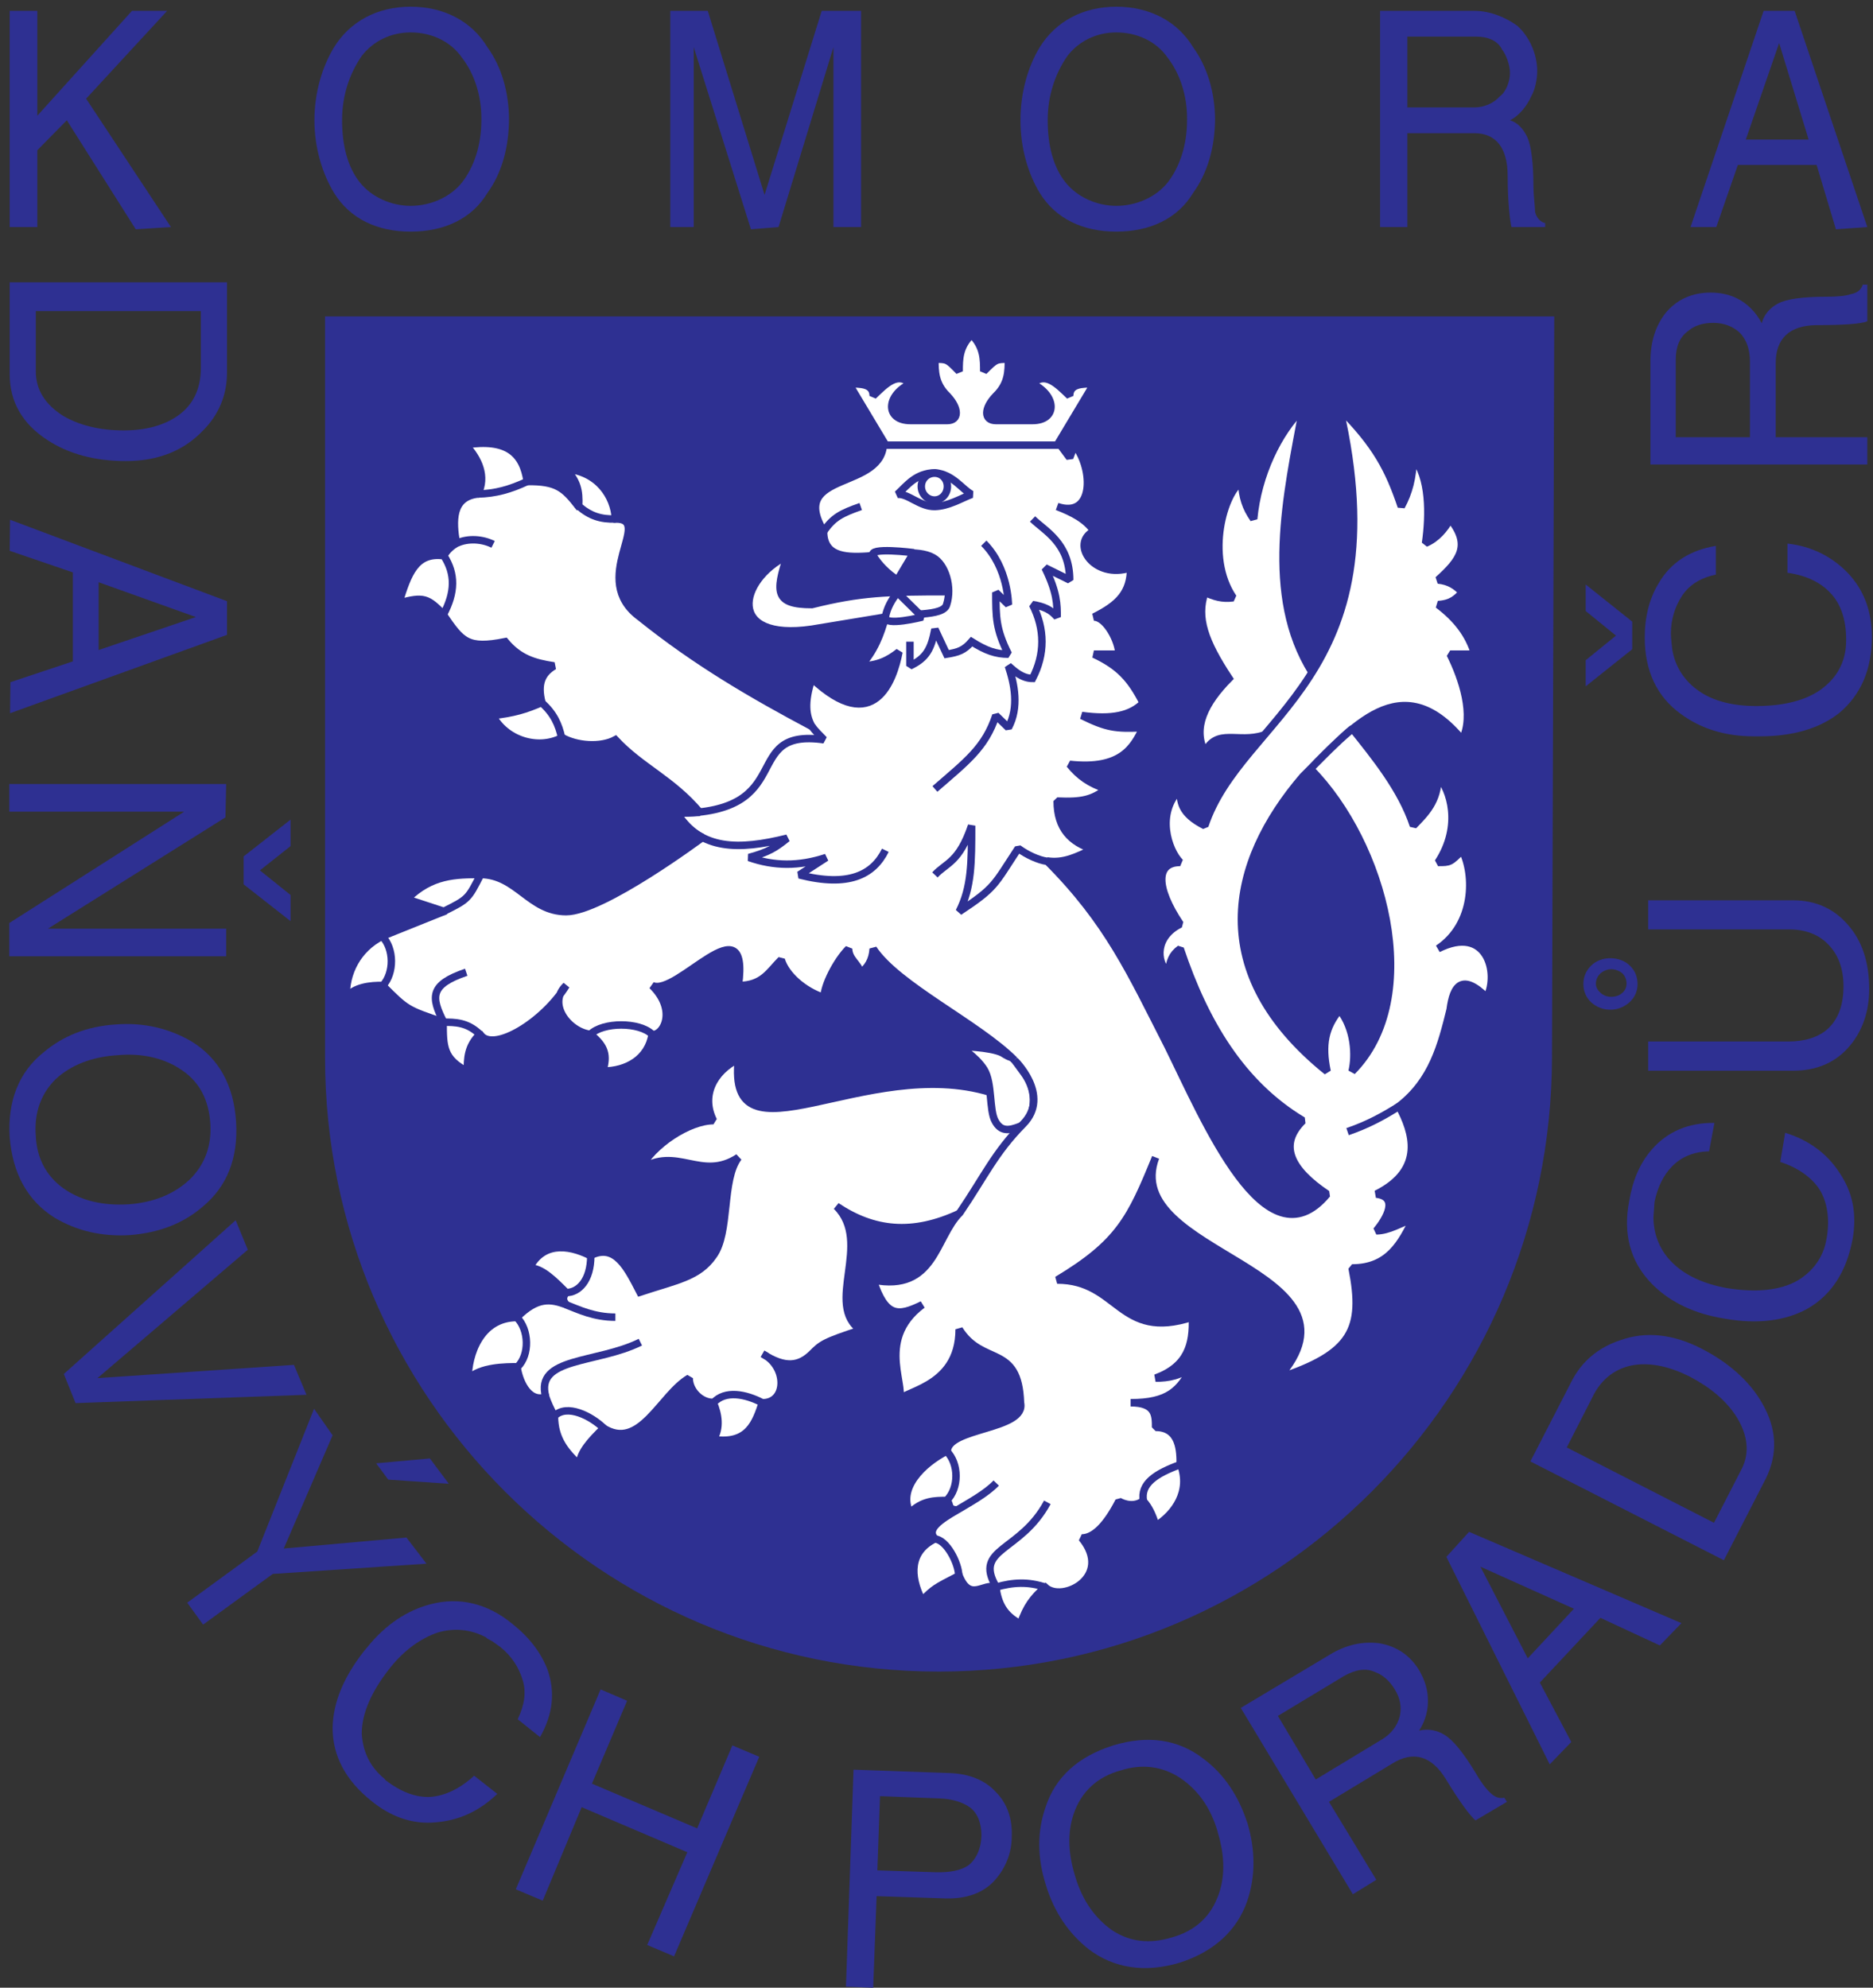 <?xml version="1.0" encoding="UTF-8" standalone="no"?>
<!DOCTYPE svg PUBLIC "-//W3C//DTD SVG 1.1//EN" "http://www.w3.org/Graphics/SVG/1.1/DTD/svg11.dtd">
<svg width="100%" height="100%" viewBox="0 0 475 504" version="1.1" xmlns="http://www.w3.org/2000/svg" xmlns:xlink="http://www.w3.org/1999/xlink" xml:space="preserve" xmlns:serif="http://www.serif.com/" style="fill-rule:evenodd;clip-rule:evenodd;stroke-miterlimit:1.414;">
    <rect x="0" y="0" width="475" height="504" fill="#333333" stroke="none"/>
    <g transform="matrix(0.32,0,0,0.32,0,0)">
        <g transform="matrix(4.167,0,0,4.167,-499.375,1358.71)">
            <path d="M126.94,-297.5L126.94,-282.89L121.68,-282.89L121.68,-324L126.94,-324L126.94,-304.06L144.94,-324L151.63,-324L136.22,-307.3L152.35,-282.89L145.66,-282.46L132.55,-303.19L126.94,-297.5ZM211.39,-303.62C211.39,-308.09 209.95,-312.19 207.72,-315.07C205.49,-318.31 201.74,-319.9 197.93,-319.9C194.26,-319.9 190.87,-318.31 188.64,-315.43C186.41,-312.19 184.9,-308.09 184.9,-303.19C184.9,-298.37 185.98,-294.26 188.28,-291.38C190.51,-288.58 194.26,-286.92 197.93,-286.92C201.74,-286.92 205.49,-288.58 207.72,-291.38C209.95,-294.26 211.39,-298.37 211.39,-303.19L211.39,-303.62ZM216.65,-303.62C216.65,-297.94 215.21,-293.04 212.54,-289.37C209.59,-284.47 204.34,-282.02 197.93,-282.02C191.59,-282.02 186.41,-284.47 183.38,-289.37C181.15,-293.04 179.64,-297.94 179.64,-303.19C179.64,-308.52 181.15,-313.42 183.38,-317.09C186.41,-321.98 191.59,-324.79 197.93,-324.79C204.34,-324.79 209.59,-321.98 212.54,-317.09C215.21,-313.42 216.65,-308.52 216.65,-303.19L216.65,-303.62ZM283.61,-282.89L278.35,-282.89L278.35,-317.09L267.91,-282.89L262.66,-282.46L251.78,-317.09L251.78,-282.89L247.32,-282.89L247.32,-324L254.45,-324L265.25,-289.01L276.12,-324L283.61,-324L283.61,-282.89ZM345.6,-303.62C345.6,-308.09 344.16,-312.19 341.93,-315.07C339.7,-318.31 335.95,-319.9 332.14,-319.9C328.46,-319.9 325.08,-318.31 322.85,-315.43C320.62,-312.19 319.1,-308.09 319.1,-303.19C319.1,-298.37 320.18,-294.26 322.49,-291.38C324.72,-288.58 328.46,-286.92 332.14,-286.92C335.95,-286.92 339.7,-288.58 341.93,-291.38C344.16,-294.26 345.6,-298.37 345.6,-303.19L345.6,-303.62ZM350.93,-303.62C350.93,-297.94 349.42,-293.04 346.75,-289.37C343.8,-284.47 338.54,-282.02 332.14,-282.02C325.8,-282.02 320.62,-284.47 317.59,-289.37C315.36,-293.04 313.92,-297.94 313.92,-303.19C313.92,-308.52 315.36,-313.42 317.59,-317.09C320.62,-321.98 325.8,-324.79 332.14,-324.79C338.54,-324.79 343.8,-321.98 346.75,-317.09C349.42,-313.42 350.93,-308.52 350.93,-303.19L350.93,-303.62ZM382.32,-282.89L382.32,-324L400.25,-324C403.2,-324 406.22,-322.78 408.46,-321.12C410.69,-319.1 412.2,-315.79 412.2,-312.55C412.2,-310.97 411.77,-308.95 411.05,-307.73C410.33,-306.07 408.82,-304.06 407.02,-303.19C408.46,-302.76 409.54,-301.61 410.33,-299.95C411.05,-298.37 411.48,-295.06 411.48,-290.59C411.48,-289.01 411.77,-286.92 411.77,-286.13C411.77,-284.9 412.92,-283.68 413.71,-283.68L413.71,-282.89L407.3,-282.89C407.02,-284.04 406.58,-287.71 406.58,-292.61C406.58,-297.94 404.35,-300.74 400.25,-300.74L387.5,-300.74L387.5,-282.89L382.32,-282.89ZM387.5,-305.64L400.25,-305.64C402.12,-305.64 403.92,-306.43 405.07,-307.73C406.22,-308.52 407.02,-310.54 407.02,-312.19C407.02,-313.78 406.22,-315.79 405.5,-316.66C404.71,-318.31 402.84,-319.1 400.61,-319.1L387.5,-319.1L387.5,-305.64ZM441.36,-282.89L455.26,-324L461.16,-324L474.98,-282.89L469.01,-282.46L465.34,-294.7L450.36,-294.7L446.26,-282.89L441.36,-282.89ZM451.87,-299.52L463.82,-299.52L458.21,-317.88L451.87,-299.52Z" style="fill:rgb(46,48,146);"/>
            <path d="M163.01,-272.38L163.01,-255.17C163.01,-250.92 161.42,-247.1 158.33,-244.08C154.8,-240.41 149.98,-238.39 143.78,-238.39C137.88,-238.39 132.84,-239.76 128.81,-242.42C124.06,-245.52 121.68,-249.7 121.68,-254.95L121.68,-272.38L163.01,-272.38ZM126.65,-266.9L126.65,-255.46C126.65,-251.93 128.45,-249.12 131.9,-246.96C135,-245.16 138.89,-244.22 143.35,-244.22C147.53,-244.22 150.98,-245.16 153.58,-246.96C156.53,-248.98 158.04,-252.07 158.04,-256.1L158.04,-266.9L126.65,-266.9ZM121.75,-227.23L163.01,-211.75L163.01,-205.34L121.75,-190.44L121.82,-196.34L133.7,-200.3L133.7,-217.22L121.68,-221.33L121.75,-227.23ZM138.6,-215.35L138.6,-202.46L157.1,-208.73L138.6,-215.35ZM128.95,-149.47L162.86,-149.47L162.86,-144.219L121.61,-144.219L121.61,-150.55L154.87,-171.72L121.61,-171.72L121.61,-176.98L162.86,-176.98L162.72,-170.64L128.95,-149.47ZM175.1,-155.88L175.1,-150.91L166.18,-157.9L166.18,-163.22L175.1,-170.21L175.1,-165.17L169.27,-160.56L175.1,-155.88ZM144.29,-97.06C149.11,-97.42 152.93,-99 155.88,-101.74C158.76,-104.54 160.13,-108.14 159.84,-112.46C159.55,-116.86 157.82,-120.24 154.58,-122.47C151.34,-124.78 147.02,-125.86 142.27,-125.42C137.38,-125.14 133.34,-123.55 130.46,-120.89C127.66,-118.15 126.29,-114.48 126.65,-110.02C126.86,-105.77 128.66,-102.46 131.83,-100.15C135.14,-97.78 139.32,-96.77 144.22,-97.06L144.29,-97.06ZM144.72,-91.22C139.18,-90.86 134.42,-92.02 130.179,-94.54C125.06,-97.78 122.26,-102.89 121.68,-109.8C121.25,-116.64 123.41,-122.18 128.09,-125.93C131.83,-129.1 136.37,-130.9 141.84,-131.26C147.24,-131.69 152.06,-130.46 156.17,-128.09C161.42,-124.92 164.3,-119.74 164.74,-112.75C165.17,-105.84 163.01,-100.44 158.4,-96.62C154.66,-93.38 150.05,-91.66 144.65,-91.22L144.72,-91.22ZM138.38,-64.01L175.75,-66.53L178.13,-60.84L134.21,-59.26L131.98,-64.8L164.66,-94.03L166.97,-88.42L138.38,-64.01ZM155.45,-21.31L168.77,-31.03L179.57,-58.18L183.1,-53.14L173.81,-31.61L197.14,-33.7L200.95,-28.73L171.72,-26.78L158.47,-17.14L155.45,-21.31ZM205.2,-43.92L193.68,-44.71L191.38,-47.81L201.6,-48.74L205.2,-43.92ZM189.07,-12.1L189.79,-12.96C193.18,-17.14 197.28,-19.87 201.74,-21.02C207.22,-22.46 212.62,-21.17 217.37,-17.21C220.54,-14.69 222.7,-11.81 223.92,-8.71C225.5,-4.39 225,-0.07 222.55,4.25L218.3,0.86C219.6,-1.87 219.96,-4.32 219.24,-6.62C218.52,-9 217.15,-11.16 214.99,-12.89C214.56,-13.18 214.06,-13.54 213.48,-13.97C212.83,-14.33 212.33,-14.54 212.33,-14.69C209.38,-16.27 206.21,-16.56 203.04,-15.62C199.94,-14.54 196.78,-12.38 194.04,-8.93C190.44,-4.39 188.64,-0.22 188.64,3.6C188.86,7.06 190.22,9.94 192.96,12.17L193.18,12.46C196.13,14.69 198.94,15.77 201.74,15.62C204.48,15.41 207.36,14.04 210.02,11.59L214.42,15.05C210.96,18.36 207.14,20.09 202.75,20.45C198.43,20.88 194.33,19.51 190.51,16.42C185.62,12.53 183.1,7.85 183.1,2.52C183.17,-2.3 185.18,-7.13 189.07,-12.1ZM252.43,21.6L259.13,5.83L264.24,7.99L248.04,45.94L242.93,43.78L250.56,26.14L230.47,17.57L223.06,35.35L217.94,33.19L234.07,-4.82L239.11,-2.66L232.42,13.1L252.43,21.6ZM287.21,15.48L286.7,29.59L297.79,29.95C300.53,30.02 302.62,29.59 303.98,28.66C305.5,27.5 306.43,25.49 306.5,22.97C306.5,20.66 305.78,18.72 304.34,17.64C302.98,16.63 300.89,15.98 298.51,15.91L287.21,15.48ZM286.56,34.49L285.91,51.91L280.73,51.7L282.17,10.44L300.53,11.09C304.2,11.23 307.22,12.46 309.24,14.69C311.4,16.85 312.41,19.8 312.26,23.18C312.26,26.35 311.04,29.16 309.17,31.32C306.94,33.91 303.62,35.06 299.52,34.92L286.56,34.49ZM351.43,22.25C350.06,17.57 347.62,14.26 344.3,12.02C340.92,9.79 337.03,9.29 333,10.58C328.75,11.74 325.87,14.33 324.36,18C322.85,21.67 322.85,25.92 324.29,30.6C325.66,35.35 328.18,38.74 331.34,40.97C334.73,43.2 338.47,43.63 342.72,42.34C346.9,41.18 349.78,38.66 351.29,34.99C352.87,31.32 352.87,27 351.43,22.32L351.43,22.25ZM357.05,20.45C358.63,25.78 358.63,30.74 357.05,35.42C355.1,41.04 350.71,45.07 344.16,47.16C337.61,49.1 331.7,48.24 326.88,44.57C323.14,41.62 320.33,37.58 318.74,32.33C317.09,27.14 317.09,22.18 318.67,17.64C320.54,11.81 324.94,7.92 331.56,5.83C338.18,3.82 343.94,4.68 348.7,8.35C352.66,11.3 355.39,15.41 357.05,20.52L357.05,20.45ZM377.14,34.13L355.82,-1.3L372.67,-11.38C375.84,-13.32 378.94,-13.97 382.03,-13.61C385.34,-13.1 388.01,-11.38 389.81,-8.35C390.82,-6.55 391.32,-4.9 391.39,-3.31C391.54,-1.15 391.03,1.01 389.74,3.02C391.39,2.59 393.19,2.95 394.56,3.82C396.14,4.75 398.16,7.2 400.46,11.02C401.4,12.67 402.41,14.04 403.27,14.83C404.14,15.7 405.07,15.98 405.94,15.77L406.44,16.56L400.46,20.09C399.38,19.15 397.44,16.56 394.78,12.17C392.11,7.85 388.66,6.77 384.62,9.29L372.6,16.56L381.6,31.39L377.14,34.13ZM370.08,12.31L382.32,4.9C384.41,3.74 385.56,2.16 386.06,0.29C386.42,-1.37 386.21,-3.1 385.06,-4.9C384.05,-6.55 382.75,-7.63 381.31,-8.14C379.58,-8.93 377.57,-8.57 375.41,-7.34L362.88,0.22L370.08,12.31ZM414.58,9.43L394.92,-30.02L399.24,-34.78L439.63,-17.42L435.53,-13.18L424.22,-18.43L412.7,-6.12L418.68,5.18L414.58,9.43ZM410.4,-10.73L419.18,-20.16L401.4,-28.15L410.4,-10.73ZM410.9,-48.17L418.75,-63.43C420.7,-67.25 423.86,-69.84 427.97,-71.21C432.79,-72.94 437.98,-72.43 443.45,-69.62C448.63,-66.96 452.59,-63.43 454.97,-59.26C457.78,-54.43 457.99,-49.61 455.69,-44.93L447.7,-29.38L410.9,-48.17ZM445.82,-36.5L451.08,-46.73C452.66,-49.82 452.23,-53.21 450.14,-56.59C448.2,-59.69 445.18,-62.21 441.22,-64.3C437.47,-66.17 434.02,-66.96 430.78,-66.53C427.32,-66.02 424.44,-64.01 422.71,-60.41L417.82,-50.83L445.82,-36.5ZM447.91,-75.31L446.69,-75.53C441.43,-76.54 437.04,-78.77 433.87,-82.08C429.91,-86.18 428.47,-91.51 429.7,-97.7C430.34,-101.59 431.71,-104.83 433.94,-107.42C436.9,-110.88 441,-112.61 445.9,-112.54L444.89,-107.14C442.01,-107.06 439.7,-106.13 437.9,-104.33C436.18,-102.6 435.1,-100.3 434.52,-97.56C434.45,-97.06 434.45,-96.48 434.38,-95.69C434.3,-94.9 434.3,-94.46 434.3,-94.39C434.38,-91.15 435.6,-88.13 438.05,-85.82C440.42,-83.52 443.88,-81.94 448.2,-81.14C453.89,-80.21 458.5,-80.71 461.74,-82.58C464.62,-84.31 466.63,-86.98 467.21,-90.43L467.28,-90.79C467.86,-94.39 467.35,-97.49 465.91,-99.86C464.47,-102.1 461.81,-104.04 458.42,-105.12L459.36,-110.66C463.82,-109.3 467.35,-106.7 469.66,-103.1C472.18,-99.43 473.04,-95.26 472.18,-90.43C471.02,-84.24 468.14,-79.78 463.54,-77.18C459.36,-74.88 454.03,-74.23 447.91,-75.31ZM460.94,-122.47L433.3,-122.47L433.3,-128.02L460.01,-128.02C463.03,-128.02 465.7,-128.81 467.5,-130.46C469.51,-132.34 470.45,-135.07 470.45,-138.53C470.45,-141.77 469.51,-144.43 467.64,-146.38C465.77,-148.39 463.18,-149.33 460.15,-149.33L433.3,-149.33L433.3,-154.87L460.87,-154.87C465.12,-154.87 468.65,-153.29 471.31,-150.19C473.98,-147.17 475.34,-143.06 475.34,-138.02C475.34,-133.85 474.12,-130.18 471.74,-127.3C469.08,-124.06 465.41,-122.47 460.94,-122.47ZM426.1,-134.06C424.73,-134.06 423.5,-134.57 422.5,-135.43C421.49,-136.37 420.98,-137.59 420.98,-138.96C420.98,-140.33 421.49,-141.479 422.42,-142.419C423.36,-143.349 424.66,-143.86 426.1,-143.86C427.54,-143.86 428.9,-143.349 429.77,-142.49C430.78,-141.55 431.28,-140.33 431.28,-138.96C431.28,-137.59 430.78,-136.44 429.77,-135.5C428.83,-134.64 427.54,-134.06 426.1,-134.06ZM426.24,-136.51C427.1,-136.51 427.9,-136.8 428.33,-137.229C428.9,-137.659 429.19,-138.31 429.19,-139.03C429.19,-139.82 428.9,-140.469 428.4,-140.979C427.9,-141.409 427.1,-141.77 426.24,-141.77C425.52,-141.77 424.73,-141.409 424.22,-140.979C423.72,-140.469 423.36,-139.82 423.36,-139.03C423.36,-138.31 423.72,-137.74 424.22,-137.3C424.73,-136.8 425.52,-136.51 426.24,-136.51ZM454.54,-186.05L453.38,-186.05C447.98,-186.05 443.38,-187.49 439.63,-190.22C434.95,-193.54 432.65,-198.5 432.65,-204.84C432.65,-208.73 433.51,-212.18 435.24,-215.06C437.54,-219.1 441.29,-221.47 446.18,-222.26L446.18,-216.79C443.3,-216.22 441.14,-214.85 439.78,-212.83C438.41,-210.74 437.62,-208.3 437.62,-205.56C437.62,-205.06 437.69,-204.48 437.76,-203.69C437.83,-202.97 437.9,-202.54 437.9,-202.46C438.48,-199.15 440.28,-196.49 443.02,-194.62C445.75,-192.74 449.42,-191.81 453.89,-191.81C459.58,-191.81 464.04,-193.1 466.92,-195.55C469.51,-197.71 470.95,-200.66 470.95,-204.19L470.95,-204.55C470.95,-208.22 469.94,-211.18 468.07,-213.19C466.2,-215.28 463.39,-216.65 459.79,-217.15L459.79,-222.7C464.4,-222.19 468.22,-220.25 471.24,-217.15C474.26,-213.98 475.85,-209.95 475.85,-204.98C475.85,-198.79 473.76,-193.9 469.58,-190.44C465.91,-187.56 460.87,-186.05 454.54,-186.05ZM421.42,-209.88L421.42,-214.92L430.27,-207.86L430.27,-202.61L421.42,-195.55L421.42,-200.52L427.18,-205.2L421.42,-209.88ZM474.98,-237.74L433.73,-237.74L433.73,-257.4C433.73,-261.07 434.74,-264.17 436.61,-266.54C438.7,-269.06 441.58,-270.43 445.18,-270.43C447.12,-270.43 448.92,-270 450.29,-269.28C452.16,-268.34 453.82,-266.69 454.9,-264.6C455.33,-266.26 456.48,-267.55 457.99,-268.34C459.58,-269.21 462.74,-269.64 467.21,-269.64C469.15,-269.64 470.88,-269.78 471.89,-270.14C473.11,-270.36 473.83,-271.01 474.12,-271.94L474.98,-271.94L474.98,-264.96C473.69,-264.46 470.38,-264.24 465.26,-264.24C460.15,-264.17 457.56,-261.65 457.56,-257.04L457.56,-242.93L474.98,-242.93L474.98,-237.74ZM452.66,-242.93L452.66,-257.26C452.66,-259.63 452.02,-261.5 450.65,-262.87C449.35,-264.02 447.7,-264.67 445.68,-264.67C443.74,-264.67 442.08,-264.17 440.86,-263.09C439.34,-262.01 438.55,-260.14 438.55,-257.76L438.55,-242.93L452.66,-242.93Z" style="fill:rgb(46,48,146);"/>
            <path d="M415.01,-124.92C414.86,-60.62 362.66,-8.21 298.37,-8.21C234.07,-8.21 181.66,-60.55 181.66,-124.92C181.66,-189.29 181.66,-265.9 181.66,-265.9L415.44,-265.9L415.01,-124.92Z" style="fill:rgb(46,48,146);"/>
            <path d="M290.81,-202.18C291.46,-202.75 292.18,-203.4 292.9,-204.05" style="fill:none;stroke:rgb(237,28,36);stroke-width:1.15px;"/>
            <path d="M264.89,-59.33C269.57,-59.33 269.57,-66.31 264.89,-68.62C269.21,-65.81 271.87,-66.31 274.25,-68.62C276.05,-70.42 276.48,-70.85 283.54,-73.15C276.55,-77.98 285.91,-89.71 278.93,-96.7C285.91,-92.02 293.33,-91.08 302.47,-95.4L322.56,-114.7L308.16,-118.37C284.47,-125.57 257.9,-103.68 260.28,-124.7C255.53,-122.33 253.15,-117.72 255.53,-112.97C250.92,-112.97 243.86,-108.36 241.56,-103.68C248.54,-108.36 253.15,-101.3 260.28,-105.98C257.04,-101.74 258.7,-91.73 255.53,-87.34C252.72,-83.23 248.54,-82.66 241.56,-80.35C239.18,-84.96 236.88,-89.71 232.2,-87.34L226.73,-84.67L227.52,-80.35C227.16,-79.7 226.58,-79.13 227.52,-77.98C224.57,-79.06 222.05,-79.49 218.16,-75.6L215.14,-71.64L218.16,-66.31C218.45,-63.79 220.18,-59.26 223.63,-60.41C223.99,-59.4 224.5,-58.18 225.29,-56.81L229.25,-54L234.5,-54.58C241.56,-49.97 245.45,-60.84 250.92,-64.01C250.92,-61.63 253.15,-59.33 255.53,-59.4L259.989,-56.81L264.89,-59.33Z" style="fill:white;"/>
            <path d="M264.89,-59.33C269.57,-59.33 269.57,-66.31 264.89,-68.62C269.21,-65.81 271.87,-66.31 274.25,-68.62C276.05,-70.42 276.48,-70.85 283.54,-73.15C276.55,-77.98 285.91,-89.71 278.93,-96.7C285.91,-92.02 293.33,-91.08 302.47,-95.4L322.56,-114.7L308.16,-118.37C284.47,-125.57 257.9,-103.68 260.28,-124.7C255.53,-122.33 253.15,-117.72 255.53,-112.97C250.92,-112.97 243.86,-108.36 241.56,-103.68C248.54,-108.36 253.15,-101.3 260.28,-105.98C257.04,-101.74 258.7,-91.73 255.53,-87.34C252.72,-83.23 248.54,-82.66 241.56,-80.35C239.18,-84.96 236.88,-89.71 232.2,-87.34L226.73,-84.67L227.52,-80.35C227.16,-79.7 226.58,-79.13 227.52,-77.98C224.57,-79.06 222.05,-79.49 218.16,-75.6L215.14,-71.64L218.16,-66.31C218.45,-63.79 220.18,-59.26 223.63,-60.41C223.99,-59.4 224.5,-58.18 225.29,-56.81L229.25,-54L234.5,-54.58C241.56,-49.97 245.45,-60.84 250.92,-64.01C250.92,-61.63 253.15,-59.33 255.53,-59.4L259.989,-56.81L264.89,-59.33Z" style="fill:none;stroke:rgb(46,48,146);stroke-width:1.42px;"/>
            <path d="M360.14,-186.26C355.25,-184.68 351.29,-187.7 348.98,-183.02C346.61,-187.7 348.98,-192.38 353.59,-197.06C348.98,-204.05 347.33,-208.58 348.98,-213.41C350.78,-212.62 352.22,-212.11 354.38,-212.4C348.98,-220.39 352.73,-232.63 355.97,-234.43C356.11,-231.55 356.76,-229.54 358.27,-227.38C359.06,-235.8 362.95,-243.79 367.63,-248.4C364.54,-231.91 360.22,-212.9 369.36,-198.22C378.5,-183.53 360.5,-186.41 360.14,-186.26Z" style="fill:white;"/>
            <path d="M360.14,-186.26C355.25,-184.68 351.29,-187.7 348.98,-183.02C346.61,-187.7 348.98,-192.38 353.59,-197.06C348.98,-204.05 347.33,-208.58 348.98,-213.41C350.78,-212.62 352.22,-212.11 354.38,-212.4C348.98,-220.39 352.73,-232.63 355.97,-234.43C356.11,-231.55 356.76,-229.54 358.27,-227.38C359.06,-235.8 362.95,-243.79 367.63,-248.4C364.54,-231.91 360.22,-212.9 369.36,-198.22C378.5,-183.53 360.5,-186.41 360.14,-186.26Z" style="fill:none;stroke:rgb(46,48,146);stroke-width:1.42px;"/>
            <path d="M288.22,-208.73L274.25,-206.42C257.9,-204.05 260.28,-215.78 269.57,-220.39C267.26,-213.41 267.26,-211.1 274.25,-211.1C283.54,-213.41 288.43,-213.55 300.1,-213.55C311.76,-213.55 302.18,-207.29 302.18,-207.29L288.22,-208.73Z" style="fill:white;"/>
            <path d="M288.22,-208.73L274.25,-206.42C257.9,-204.05 260.28,-215.78 269.57,-220.39C267.26,-213.41 267.26,-211.1 274.25,-211.1C283.54,-213.41 288.43,-213.55 300.1,-213.55C311.76,-213.55 302.18,-207.29 302.18,-207.29L288.22,-208.73Z" style="fill:none;stroke:rgb(46,48,146);stroke-width:1.42px;"/>
            <path d="M302.26,-127.08C302.26,-127.08 305.42,-125.21 307.01,-122.69C308.59,-120.1 307.94,-114.98 309.1,-112.9C310.18,-110.88 311.69,-111.02 313.85,-111.89C316.08,-112.68 317.88,-117.5 314.64,-121.97C311.33,-126.5 313.34,-123.98 310.46,-125.86C308.16,-127.01 302.26,-127.08 302.26,-127.08Z" style="fill:white;"/>
            <path d="M302.26,-127.08C302.26,-127.08 305.42,-125.21 307.01,-122.69C308.59,-120.1 307.94,-114.98 309.1,-112.9C310.18,-110.88 311.69,-111.02 313.85,-111.89C316.08,-112.68 317.88,-117.5 314.64,-121.97C311.33,-126.5 313.34,-123.98 310.46,-125.86C308.16,-127.01 302.26,-127.08 302.26,-127.08Z" style="fill:none;stroke:rgb(46,48,146);stroke-width:1.42px;"/>
            <path d="M290.81,-202.1C288.79,-200.52 286.85,-199.51 283.54,-199.44C286.13,-202.25 287.35,-205.49 288.22,-208.73C292.1,-209.52 299.3,-208.73 299.88,-211.1C300.96,-214.42 299.66,-218.74 297.29,-220.03C291.53,-223.27 276.41,-215.86 276.48,-225.07C269.57,-236.74 288.22,-232.63 287.86,-242.21L321.19,-241.85L323.28,-239.04L324.22,-241.49C327.89,-236.74 327.89,-227.38 320.9,-229.75C323.86,-228.6 326.38,-227.3 327.89,-225.07C323.28,-222.77 327.89,-215.78 334.87,-218.09C334.87,-213.41 332.64,-211.1 327.89,-208.73C330.26,-208.73 332.64,-204.05 332.64,-201.67L327.89,-201.67C332.64,-199.44 334.87,-197.06 337.25,-192.38C334.87,-190.01 331.34,-189.22 325.58,-190.01C330.26,-187.7 331.99,-187.42 337.25,-187.7C335.45,-184.03 333.22,-179.64 323.28,-180.72C325.08,-178.49 327.1,-177.05 330.26,-176.04C327.6,-174.02 325.66,-173.52 320.9,-173.74C320.9,-168.48 323.57,-165.89 327.67,-164.59C324.65,-163.15 322.13,-161.86 318.96,-162.36C330.62,-150.7 334.87,-141.05 342,-127.08C348.98,-112.97 360.58,-84.96 372.24,-99C365.26,-103.68 362.95,-108.36 367.63,-112.97C355.97,-119.95 348.98,-131.69 344.3,-145.659C342.72,-144.5 342.36,-143.349 342,-141.05C339.62,-143.349 339.62,-148.03 344.3,-150.34C339.62,-157.32 339.62,-162.07 344.3,-162.07C342,-164.38 339.62,-171.43 344.3,-176.04C344.3,-173.74 344.3,-171.43 348.98,-169.06C355.97,-190.01 386.35,-197.06 374.62,-248.4C381.6,-241.42 383.98,-236.74 386.35,-229.75C387.79,-232.42 388.51,-235.15 388.66,-239.04C391.75,-235.37 391.75,-228.24 390.96,-222.77C393.05,-223.63 394.63,-225.5 395.64,-227.38C399.67,-222.41 397.51,-219.53 393.34,-215.78C395.42,-215.57 396.79,-214.7 397.94,-213.41C396.86,-212.26 395.86,-211.25 393.34,-211.1C396.86,-208.44 399.17,-205.49 400.32,-201.67L395.64,-201.67C397.94,-197.06 400.32,-190.01 397.94,-185.4C386.35,-199.44 376.99,-187.7 367.63,-178.42C353.59,-162.07 348.98,-141.05 372.24,-122.33C371.16,-127.44 371.88,-130.75 374.62,-134.06C377.5,-130.39 377.71,-125.35 376.99,-122.33C390.96,-136.37 383.04,-165.74 369.07,-179.86C372.67,-183.67 376.92,-187.56 377.06,-187.49C381.24,-182.23 386.35,-176.04 388.66,-169.06C390.96,-171.43 393.34,-173.74 393.34,-178.42C395.64,-176.04 397.94,-169.06 393.34,-162.07C395.64,-162.07 395.64,-162.07 397.94,-164.38C400.32,-159.7 400.32,-150.34 393.34,-145.659C402.62,-150.34 405,-141.05 402.62,-136.37C397.94,-141.05 396.22,-138.669 395.64,-134.06C393.98,-127.37 392.26,-120.6 385.92,-115.7C388.51,-110.88 390.96,-103.68 381.6,-99C385.92,-98.5 383.54,-94.32 381.6,-92.02C383.98,-92.02 386.28,-93.53 388.66,-94.32C386.35,-89.71 383.98,-84.96 376.99,-84.96C379.3,-73.3 376.99,-68.62 362.95,-64.01C381.6,-84.96 332.64,-87.34 339.62,-105.98C334.87,-94.32 332.64,-89.71 320.9,-82.66C332.64,-82.66 332.64,-70.99 346.61,-75.6C346.82,-70.34 345.67,-66.24 339.62,-64.01C342,-64.01 344.52,-64.44 346.61,-66.31C344.3,-61.63 342,-59.33 334.87,-59.33C339.62,-59.33 339.62,-56.95 339.62,-54.65C344.3,-54.65 344.3,-49.97 344.3,-47.66C344.3,-45.29 343.22,-41.69 343.22,-41.69L337.18,-40.61C335.02,-39.1 332.64,-40.61 332.64,-40.61C330.26,-36 327.89,-33.62 325.58,-33.62C331.63,-26.21 321.84,-21.17 318.6,-24.26L313.42,-21.6C313.42,-21.6 311.62,-23.4 309.24,-24.26C306.86,-25.13 304.27,-21.24 302.18,-26.64L298.01,-28.44L297.58,-33.55C296.06,-35.28 298.51,-37.01 301.9,-38.95C300.02,-38.95 300.6,-40.18 300.02,-40.61L297.79,-46.08L300.02,-50.04C299.88,-54.65 315.07,-54.14 313.92,-59.33C313.56,-70.63 306.72,-66.17 302.26,-73.3C302.26,-61.63 290.52,-61.63 290.52,-59.33C292.9,-61.63 285.91,-70.99 295.27,-77.98C290.59,-75.67 288.22,-75.6 285.91,-82.66C297.65,-80.35 297.65,-90.79 302.4,-95.47C307.15,-102.46 309.02,-106.85 314.42,-112.32C319.82,-117.79 312.7,-124.56 312.77,-124.49C305.78,-131.47 290.52,-138.669 285.91,-145.659C285.77,-143.419 284.83,-142.06 283.54,-141.05C283.03,-142.919 281.3,-143.57 281.23,-145.659C278.93,-143.349 276.55,-138.669 276.55,-136.37C272.66,-137.659 269.28,-140.69 268.42,-143.57C266.11,-141.26 264.89,-138.669 260.28,-138.669C262.51,-155.02 248.54,-136.37 243.86,-138.669C248.54,-134.06 246.17,-129.24 243.86,-129.31L238.03,-126.79L232.13,-129.38C227.95,-129.89 223.85,-135.219 227.52,-138.669C223.27,-131.76 213.77,-125.93 211.25,-129.24L207.07,-128.09L204.19,-131.69C197.21,-134.06 197.21,-134.06 192.67,-138.599L189.22,-143.349L192.53,-148.03L204.19,-152.71L204.34,-158.26L211.25,-159.77C218.16,-159.7 220.54,-152.71 227.52,-152.71C234.5,-152.71 253.44,-166.82 253.44,-166.82C251.21,-167.83 249.77,-169.78 248.54,-171.43L252.94,-171.58C247.68,-177.84 241.78,-180.14 236.88,-185.4C234.07,-183.89 229.46,-184.25 226.73,-185.83L222.19,-188.64L222.91,-192.46C221.98,-196.06 222.91,-198.07 225.22,-199.44C221.4,-200.02 218.59,-200.88 215.93,-204.05C208.73,-202.61 207.65,-204.05 204.12,-209.23L200.38,-214.92L204.26,-220.39C204.84,-221.47 205.7,-222.19 206.64,-222.77C205.92,-226.94 205.7,-231.55 210.74,-232.13L214.27,-236.16L220.1,-234.5C225.79,-234.58 227.16,-233.21 229.82,-229.82L234.5,-230.76L236.88,-227.38C244.3,-227.45 231.7,-215.93 241.56,-208.73C252.22,-200.16 262.87,-193.97 274.25,-187.92C273.1,-189.94 272.74,-192.46 274.25,-197.06C286.13,-185.9 289.8,-196.78 290.81,-202.1Z" style="fill:white;"/>
            <path d="M290.81,-202.1C288.79,-200.52 286.85,-199.51 283.54,-199.44C286.13,-202.25 287.35,-205.49 288.22,-208.73C292.1,-209.52 299.3,-208.73 299.88,-211.1C300.96,-214.42 299.66,-218.74 297.29,-220.03C291.53,-223.27 276.41,-215.86 276.48,-225.07C269.57,-236.74 288.22,-232.63 287.86,-242.21L321.19,-241.85L323.28,-239.04L324.22,-241.49C327.89,-236.74 327.89,-227.38 320.9,-229.75C323.86,-228.6 326.38,-227.3 327.89,-225.07C323.28,-222.77 327.89,-215.78 334.87,-218.09C334.87,-213.41 332.64,-211.1 327.89,-208.73C330.26,-208.73 332.64,-204.05 332.64,-201.67L327.89,-201.67C332.64,-199.44 334.87,-197.06 337.25,-192.38C334.87,-190.01 331.34,-189.22 325.58,-190.01C330.26,-187.7 331.99,-187.42 337.25,-187.7C335.45,-184.03 333.22,-179.64 323.28,-180.72C325.08,-178.49 327.1,-177.05 330.26,-176.04C327.6,-174.02 325.66,-173.52 320.9,-173.74C320.9,-168.48 323.57,-165.89 327.67,-164.59C324.65,-163.15 322.13,-161.86 318.96,-162.36C330.62,-150.7 334.87,-141.05 342,-127.08C348.98,-112.97 360.58,-84.96 372.24,-99C365.26,-103.68 362.95,-108.36 367.63,-112.97C355.97,-119.95 348.98,-131.69 344.3,-145.659C342.72,-144.5 342.36,-143.349 342,-141.05C339.62,-143.349 339.62,-148.03 344.3,-150.34C339.62,-157.32 339.62,-162.07 344.3,-162.07C342,-164.38 339.62,-171.43 344.3,-176.04C344.3,-173.74 344.3,-171.43 348.98,-169.06C355.97,-190.01 386.35,-197.06 374.62,-248.4C381.6,-241.42 383.98,-236.74 386.35,-229.75C387.79,-232.42 388.51,-235.15 388.66,-239.04C391.75,-235.37 391.75,-228.24 390.96,-222.77C393.05,-223.63 394.63,-225.5 395.64,-227.38C399.67,-222.41 397.51,-219.53 393.34,-215.78C395.42,-215.57 396.79,-214.7 397.94,-213.41C396.86,-212.26 395.86,-211.25 393.34,-211.1C396.86,-208.44 399.17,-205.49 400.32,-201.67L395.64,-201.67C397.94,-197.06 400.32,-190.01 397.94,-185.4C386.35,-199.44 376.99,-187.7 367.63,-178.42C353.59,-162.07 348.98,-141.05 372.24,-122.33C371.16,-127.44 371.88,-130.75 374.62,-134.06C377.5,-130.39 377.71,-125.35 376.99,-122.33C390.96,-136.37 383.04,-165.74 369.07,-179.86C372.67,-183.67 376.92,-187.56 377.06,-187.49C381.24,-182.23 386.35,-176.04 388.66,-169.06C390.96,-171.43 393.34,-173.74 393.34,-178.42C395.64,-176.04 397.94,-169.06 393.34,-162.07C395.64,-162.07 395.64,-162.07 397.94,-164.38C400.32,-159.7 400.32,-150.34 393.34,-145.659C402.62,-150.34 405,-141.05 402.62,-136.37C397.94,-141.05 396.22,-138.669 395.64,-134.06C393.98,-127.37 392.26,-120.6 385.92,-115.7C388.51,-110.88 390.96,-103.68 381.6,-99C385.92,-98.5 383.54,-94.32 381.6,-92.02C383.98,-92.02 386.28,-93.53 388.66,-94.32C386.35,-89.71 383.98,-84.96 376.99,-84.96C379.3,-73.3 376.99,-68.62 362.95,-64.01C381.6,-84.96 332.64,-87.34 339.62,-105.98C334.87,-94.32 332.64,-89.71 320.9,-82.66C332.64,-82.66 332.64,-70.99 346.61,-75.6C346.82,-70.34 345.67,-66.24 339.62,-64.01C342,-64.01 344.52,-64.44 346.61,-66.31C344.3,-61.63 342,-59.33 334.87,-59.33C339.62,-59.33 339.62,-56.95 339.62,-54.65C344.3,-54.65 344.3,-49.97 344.3,-47.66C344.3,-45.29 343.22,-41.69 343.22,-41.69L337.18,-40.61C335.02,-39.1 332.64,-40.61 332.64,-40.61C330.26,-36 327.89,-33.62 325.58,-33.62C331.63,-26.21 321.84,-21.17 318.6,-24.26L313.42,-21.6C313.42,-21.6 311.62,-23.4 309.24,-24.26C306.86,-25.13 304.27,-21.24 302.18,-26.64L298.01,-28.44L297.58,-33.55C296.06,-35.28 298.51,-37.01 301.9,-38.95C300.02,-38.95 300.6,-40.18 300.02,-40.61L297.79,-46.08L300.02,-50.04C299.88,-54.65 315.07,-54.14 313.92,-59.33C313.56,-70.63 306.72,-66.17 302.26,-73.3C302.26,-61.63 290.52,-61.63 290.52,-59.33C292.9,-61.63 285.91,-70.99 295.27,-77.98C290.59,-75.67 288.22,-75.6 285.91,-82.66C297.65,-80.35 297.65,-90.79 302.4,-95.47C307.15,-102.46 309.02,-106.85 314.42,-112.32C319.82,-117.79 312.7,-124.56 312.77,-124.49C305.78,-131.47 290.52,-138.669 285.91,-145.659C285.77,-143.419 284.83,-142.06 283.54,-141.05C283.03,-142.919 281.3,-143.57 281.23,-145.659C278.93,-143.349 276.55,-138.669 276.55,-136.37C272.66,-137.659 269.28,-140.69 268.42,-143.57C266.11,-141.26 264.89,-138.669 260.28,-138.669C262.51,-155.02 248.54,-136.37 243.86,-138.669C248.54,-134.06 246.17,-129.24 243.86,-129.31L238.03,-126.79L232.13,-129.38C227.95,-129.89 223.85,-135.219 227.52,-138.669C223.27,-131.76 213.77,-125.93 211.25,-129.24L207.07,-128.09L204.19,-131.69C197.21,-134.06 197.21,-134.06 192.67,-138.599L189.22,-143.349L192.53,-148.03L204.19,-152.71L204.34,-158.26L211.25,-159.77C218.16,-159.7 220.54,-152.71 227.52,-152.71C234.5,-152.71 253.44,-166.82 253.44,-166.82C251.21,-167.83 249.77,-169.78 248.54,-171.43L252.94,-171.58C247.68,-177.84 241.78,-180.14 236.88,-185.4C234.07,-183.89 229.46,-184.25 226.73,-185.83L222.19,-188.64L222.91,-192.46C221.98,-196.06 222.91,-198.07 225.22,-199.44C221.4,-200.02 218.59,-200.88 215.93,-204.05C208.73,-202.61 207.65,-204.05 204.12,-209.23L200.38,-214.92L204.26,-220.39C204.84,-221.47 205.7,-222.19 206.64,-222.77C205.92,-226.94 205.7,-231.55 210.74,-232.13L214.27,-236.16L220.1,-234.5C225.79,-234.58 227.16,-233.21 229.82,-229.82L234.5,-230.76L236.88,-227.38C244.3,-227.45 231.7,-215.93 241.56,-208.73C252.22,-200.16 262.87,-193.97 274.25,-187.92C273.1,-189.94 272.74,-192.46 274.25,-197.06C286.13,-185.9 289.8,-196.78 290.81,-202.1Z" style="fill:none;stroke:rgb(46,48,146);stroke-width:1.42px;"/>
            <path d="M304.63,-262.44C306.94,-260.14 306.94,-257.76 306.94,-255.46C309.24,-257.76 309.24,-257.76 311.62,-257.76C311.62,-255.46 311.62,-253.08 309.24,-250.78C306.94,-248.4 306.94,-246.1 309.24,-246.1L316.22,-246.1C320.9,-246.1 320.9,-250.78 316.22,-253.08C318.6,-255.46 320.9,-253.08 323.28,-250.78C323.28,-253.08 325.58,-253.08 327.89,-253.08L320.9,-241.42L304.63,-241.42L288.29,-241.42L281.3,-253.08C283.61,-253.08 285.91,-253.08 285.91,-250.78C288.29,-253.08 290.59,-255.46 292.97,-253.08C288.22,-250.78 288.29,-246.1 292.97,-246.1L300.02,-246.1C302.26,-246.1 302.26,-248.4 300.02,-250.78C297.65,-253.08 297.65,-255.46 297.65,-257.76C300.02,-257.76 300.02,-257.76 302.26,-255.46C302.26,-257.76 302.26,-260.14 304.63,-262.44Z" style="fill:white;"/>
            <path d="M304.63,-262.44C306.94,-260.14 306.94,-257.76 306.94,-255.46C309.24,-257.76 309.24,-257.76 311.62,-257.76C311.62,-255.46 311.62,-253.08 309.24,-250.78C306.94,-248.4 306.94,-246.1 309.24,-246.1L316.22,-246.1C320.9,-246.1 320.9,-250.78 316.22,-253.08C318.6,-255.46 320.9,-253.08 323.28,-250.78C323.28,-253.08 325.58,-253.08 327.89,-253.08L320.9,-241.42L304.63,-241.42L288.29,-241.42L281.3,-253.08C283.61,-253.08 285.91,-253.08 285.91,-250.78C288.29,-253.08 290.59,-255.46 292.97,-253.08C288.22,-250.78 288.29,-246.1 292.97,-246.1L300.02,-246.1C302.26,-246.1 302.26,-248.4 300.02,-250.78C297.65,-253.08 297.65,-255.46 297.65,-257.76C300.02,-257.76 300.02,-257.76 302.26,-255.46C302.26,-257.76 302.26,-260.14 304.63,-262.44Z" style="fill:none;stroke:rgb(46,48,146);stroke-width:1.42px;"/>
            <path d="M385.92,-115.7C382.97,-113.83 379.94,-112.18 376.13,-110.88" style="fill:none;stroke:rgb(46,48,146);stroke-width:1.42px;"/>
            <path d="M293.62,-220.97L290.52,-215.78C288.5,-217.08 286.99,-218.66 285.91,-220.39C284.83,-222.12 293.62,-220.97 293.62,-220.97Z" style="fill:white;"/>
            <path d="M293.62,-220.97L290.52,-215.78C288.5,-217.08 286.99,-218.66 285.91,-220.39C284.83,-222.12 293.62,-220.97 293.62,-220.97Z" style="fill:none;stroke:rgb(46,48,146);stroke-width:1.42px;"/>
            <path d="M295.27,-208.73L290.52,-213.41C289.37,-211.9 288.58,-210.53 288.22,-208.73C287.93,-206.86 295.27,-208.73 295.27,-208.73Z" style="fill:white;"/>
            <path d="M295.27,-208.73L290.52,-213.41C289.37,-211.9 288.58,-210.53 288.22,-208.73C287.93,-206.86 295.27,-208.73 295.27,-208.73Z" style="fill:none;stroke:rgb(46,48,146);stroke-width:1.42px;"/>
            <path d="M297.65,-176.04C303.7,-181.3 307.22,-183.89 309.24,-190.01L311.62,-187.7C313.7,-191.59 312.77,-195.98 311.62,-199.44C312.84,-198.36 314.28,-197.06 316.22,-197.06C318.6,-201.67 318.6,-206.42 316.22,-211.1C318.38,-210.74 319.68,-210.17 320.9,-208.73C320.9,-211.1 320.9,-213.41 318.6,-218.09L323.28,-215.78C323.28,-222.77 318.6,-225.07 316.22,-227.38" style="fill:none;stroke:rgb(46,48,146);stroke-width:1.42px;"/>
            <path d="M290.52,-232.06C292.32,-233.71 293.98,-236.09 297.65,-236.16C301.1,-235.87 302.83,-232.99 304.63,-232.06C302.54,-231.26 300.24,-229.82 297.65,-229.75C294.77,-229.68 292.54,-232.27 290.52,-232.06Z" style="fill:white;"/>
            <path d="M290.52,-232.06C292.32,-233.71 293.98,-236.09 297.65,-236.16C301.1,-235.87 302.83,-232.99 304.63,-232.06C302.54,-231.26 300.24,-229.82 297.65,-229.75C294.77,-229.68 292.54,-232.27 290.52,-232.06Z" style="fill:none;stroke:rgb(46,48,146);stroke-width:1.42px;"/>
            <path d="M297.58,-236.09C298.94,-236.09 300.02,-235.01 300.02,-233.57C300.02,-232.13 298.94,-230.98 297.58,-230.98C296.21,-230.98 295.06,-232.13 295.06,-233.57C295.06,-235.01 296.21,-236.09 297.58,-236.09Z" style="fill:white;"/>
            <path d="M297.58,-236.09C298.94,-236.09 300.02,-235.01 300.02,-233.57C300.02,-232.13 298.94,-230.98 297.58,-230.98C296.21,-230.98 295.06,-232.13 295.06,-233.57C295.06,-235.01 296.21,-236.09 297.58,-236.09Z" style="fill:none;stroke:rgb(46,48,146);stroke-width:1.42px;"/>
            <path d="M299.88,-50.11C295.27,-47.74 290.52,-43.06 292.9,-38.38C295.27,-40.75 297.65,-40.75 299.88,-40.75C302.26,-43.06 302.26,-47.74 299.88,-50.11Z" style="fill:white;"/>
            <path d="M299.88,-50.11C295.27,-47.74 290.52,-43.06 292.9,-38.38C295.27,-40.75 297.65,-40.75 299.88,-40.75C302.26,-43.06 302.26,-47.74 299.88,-50.11Z" style="fill:none;stroke:rgb(46,48,146);stroke-width:1.42px;"/>
            <path d="M319.03,-40.39C313.92,-30.89 304.99,-31.75 309.24,-24.41" style="fill:none;stroke:rgb(46,48,146);stroke-width:1.42px;"/>
            <path d="M297.58,-33.41C292.82,-31.03 292.82,-26.42 295.2,-21.74C297.58,-24.05 297.58,-24.05 302.18,-26.42C302.18,-28.8 299.81,-33.41 297.58,-33.41Z" style="fill:white;"/>
            <path d="M297.58,-33.41C292.82,-31.03 292.82,-26.42 295.2,-21.74C297.58,-24.05 297.58,-24.05 302.18,-26.42C302.18,-28.8 299.81,-33.41 297.58,-33.41Z" style="fill:none;stroke:rgb(46,48,146);stroke-width:1.42px;"/>
            <path d="M309.31,-44.06C307.37,-42.05 304.42,-40.46 301.9,-38.95" style="fill:none;stroke:rgb(46,48,146);stroke-width:1.42px;"/>
            <path d="M337.32,-40.61C338.4,-39.38 338.98,-38.09 339.7,-35.93C343.3,-38.23 346.32,-42.48 344.38,-47.59C339.62,-45.86 336.67,-43.92 337.32,-40.61Z" style="fill:white;"/>
            <path d="M337.32,-40.61C338.4,-39.38 338.98,-38.09 339.7,-35.93C343.3,-38.23 346.32,-42.48 344.38,-47.59C339.62,-45.86 336.67,-43.92 337.32,-40.61Z" style="fill:none;stroke:rgb(46,48,146);stroke-width:1.42px;"/>
            <path d="M283.54,-229.75C279.86,-228.46 278.28,-227.66 276.48,-225" style="fill:none;stroke:rgb(46,48,146);stroke-width:1.42px;"/>
            <path d="M309.24,-24.26C309.67,-21.24 310.68,-18.94 313.92,-17.28C315.14,-20.66 316.22,-22.1 318.6,-24.26C315.43,-25.34 312.48,-25.2 309.24,-24.26Z" style="fill:white;"/>
            <path d="M309.24,-24.26C309.67,-21.24 310.68,-18.94 313.92,-17.28C315.14,-20.66 316.22,-22.1 318.6,-24.26C315.43,-25.34 312.48,-25.2 309.24,-24.26Z" style="fill:none;stroke:rgb(46,48,146);stroke-width:1.42px;"/>
            <path d="M241.63,-70.85C233.35,-66.74 221.54,-68.04 223.63,-60.48" style="fill:none;stroke:rgb(46,48,146);stroke-width:1.42px;"/>
            <path d="M225.29,-56.81C225.29,-52.2 227.66,-49.82 230.04,-47.45C230.04,-49.82 232.27,-52.2 234.65,-54.5C232.27,-56.81 227.66,-59.18 225.29,-56.81Z" style="fill:white;"/>
            <path d="M225.29,-56.81C225.29,-52.2 227.66,-49.82 230.04,-47.45C230.04,-49.82 232.27,-52.2 234.65,-54.5C232.27,-56.81 227.66,-59.18 225.29,-56.81Z" style="fill:none;stroke:rgb(46,48,146);stroke-width:1.42px;"/>
            <path d="M208.87,-63.86C211.25,-66.17 216,-66.17 218.3,-66.17C220.61,-68.47 220.46,-73.22 218.16,-75.53C211.18,-75.53 208.87,-68.47 208.87,-63.86Z" style="fill:white;"/>
            <path d="M208.87,-63.86C211.25,-66.17 216,-66.17 218.3,-66.17C220.61,-68.47 220.46,-73.22 218.16,-75.53C211.18,-75.53 208.87,-68.47 208.87,-63.86Z" style="fill:none;stroke:rgb(46,48,146);stroke-width:1.42px;"/>
            <path d="M227.45,-77.98C229.9,-77.04 232.78,-75.6 236.88,-75.6" style="fill:none;stroke:rgb(46,48,146);stroke-width:1.42px;"/>
            <path d="M255.53,-59.33C256.459,-57.1 256.9,-54.58 255.53,-52.34C262.22,-51.34 263.59,-55.66 264.82,-59.33C261.65,-60.98 257.76,-61.78 255.53,-59.33Z" style="fill:white;"/>
            <path d="M255.53,-59.33C256.459,-57.1 256.9,-54.58 255.53,-52.34C262.22,-51.34 263.59,-55.66 264.82,-59.33C261.65,-60.98 257.76,-61.78 255.53,-59.33Z" style="fill:none;stroke:rgb(46,48,146);stroke-width:1.42px;"/>
            <path d="M232.2,-87.26C227.52,-89.64 222.91,-89.64 220.54,-84.96C222.91,-84.96 225.22,-82.58 227.52,-80.28C229.9,-80.28 232.2,-82.58 232.2,-87.26Z" style="fill:white;"/>
            <path d="M232.2,-87.26C227.52,-89.64 222.91,-89.64 220.54,-84.96C222.91,-84.96 225.22,-82.58 227.52,-80.28C229.9,-80.28 232.2,-82.58 232.2,-87.26Z" style="fill:none;stroke:rgb(46,48,146);stroke-width:1.42px;"/>
            <path d="M288.22,-164.38C285.91,-159.7 281.23,-157.32 271.87,-159.7L276.98,-163.01C271.73,-161.28 267.05,-161.35 262.3,-163.01C265.97,-164.02 267.26,-164.81 269.57,-166.68C260.28,-164.38 253.15,-164.38 248.54,-171.43C271.87,-171.43 260.28,-187.7 276.55,-185.4C275.83,-186.19 274.82,-187.06 274.25,-187.99" style="fill:none;stroke:rgb(46,48,146);stroke-width:1.42px;"/>
            <path d="M204.19,-131.76C201.82,-136.44 201.53,-138.82 208.51,-141.19" style="fill:none;stroke:rgb(46,48,146);stroke-width:1.42px;"/>
            <path d="M204.26,-152.78L197.21,-155.09C201.89,-159.77 206.57,-159.77 211.25,-159.77C208.87,-155.09 208.87,-155.09 204.26,-152.78Z" style="fill:white;"/>
            <path d="M204.26,-152.78L197.21,-155.09C201.89,-159.77 206.57,-159.77 211.25,-159.77C208.87,-155.09 208.87,-155.09 204.26,-152.78Z" style="fill:none;stroke:rgb(46,48,146);stroke-width:1.42px;"/>
            <path d="M243.86,-129.38C243.14,-124.78 239.11,-122.4 234.5,-122.4C235.37,-125.35 235.01,-127.08 232.13,-129.38C234.5,-131.76 241.49,-131.76 243.86,-129.38Z" style="fill:white;"/>
            <path d="M243.86,-129.38C243.14,-124.78 239.11,-122.4 234.5,-122.4C235.37,-125.35 235.01,-127.08 232.13,-129.38C234.5,-131.76 241.49,-131.76 243.86,-129.38Z" style="fill:none;stroke:rgb(46,48,146);stroke-width:1.42px;"/>
            <path d="M211.1,-129.38C208.73,-127.08 208.73,-124.7 208.73,-122.33C204.12,-124.7 204.12,-127.08 204.12,-131.69C206.42,-131.69 208.73,-131.69 211.1,-129.38Z" style="fill:white;"/>
            <path d="M211.1,-129.38C208.73,-127.08 208.73,-124.7 208.73,-122.33C204.12,-124.7 204.12,-127.08 204.12,-131.69C206.42,-131.69 208.73,-131.69 211.1,-129.38Z" style="fill:none;stroke:rgb(46,48,146);stroke-width:1.42px;"/>
            <path d="M192.67,-138.669C194.83,-141.05 194.83,-145.659 192.53,-148.03C187.85,-145.659 185.54,-141.05 185.69,-136.37C187.13,-138.38 190.37,-138.74 192.67,-138.669Z" style="fill:white;"/>
            <path d="M192.67,-138.669C194.83,-141.05 194.83,-145.659 192.53,-148.03C187.85,-145.659 185.54,-141.05 185.69,-136.37C187.13,-138.38 190.37,-138.74 192.67,-138.669Z" style="fill:none;stroke:rgb(46,48,146);stroke-width:1.42px;"/>
            <path d="M297.65,-159.7C299.88,-162.07 302.26,-162.07 304.63,-169.06C304.63,-162.07 304.63,-157.32 302.26,-152.71C309.24,-157.32 308.88,-157.75 313.49,-164.74C315.14,-163.51 317.38,-162.5 318.96,-162.29" style="fill:none;stroke:rgb(46,48,146);stroke-width:1.42px;"/>
            <path d="M292.9,-204.05L292.9,-199.44C296.06,-200.95 296.93,-202.68 297.65,-206.42L299.88,-201.67C302.11,-202.03 303.19,-202.39 304.63,-204.05C307.37,-202.32 309.24,-201.67 311.62,-201.67C309.24,-206.42 309.24,-208.73 309.24,-213.41L311.62,-211.1C311.62,-211.1 311.62,-218.09 306.94,-222.77" style="fill:none;stroke:rgb(46,48,146);stroke-width:1.42px;"/>
            <path d="M213.55,-190.01C217.51,-190.44 219.89,-191.16 222.84,-192.46C225.14,-190.44 226.08,-188.35 226.66,-185.76C222.05,-183.38 215.93,-185.4 213.55,-190.01Z" style="fill:white;"/>
            <path d="M213.55,-190.01C217.51,-190.44 219.89,-191.16 222.84,-192.46C225.14,-190.44 226.08,-188.35 226.66,-185.76C222.05,-183.38 215.93,-185.4 213.55,-190.01Z" style="fill:none;stroke:rgb(46,48,146);stroke-width:1.42px;"/>
            <path d="M229.9,-229.82C232.06,-227.95 234.07,-227.3 236.88,-227.38C236.66,-231.77 233.5,-236.38 227.52,-236.88C229.61,-234.5 230.04,-232.85 229.9,-229.82Z" style="fill:white;"/>
            <path d="M229.9,-229.82C232.06,-227.95 234.07,-227.3 236.88,-227.38C236.66,-231.77 233.5,-236.38 227.52,-236.88C229.61,-234.5 230.04,-232.85 229.9,-229.82Z" style="fill:none;stroke:rgb(46,48,146);stroke-width:1.42px;"/>
            <path d="M204.19,-209.23C206.42,-213.41 206.5,-216.94 204.26,-220.39C198.86,-221.11 197.42,-216.94 195.7,-211.39C200.45,-212.69 201.17,-212.33 204.19,-209.23Z" style="fill:white;"/>
            <path d="M204.19,-209.23C206.42,-213.41 206.5,-216.94 204.26,-220.39C198.86,-221.11 197.42,-216.94 195.7,-211.39C200.45,-212.69 201.17,-212.33 204.19,-209.23Z" style="fill:none;stroke:rgb(46,48,146);stroke-width:1.42px;"/>
            <path d="M206.71,-222.77C208.87,-223.78 211.61,-223.56 213.62,-222.55" style="fill:none;stroke:rgb(46,48,146);stroke-width:1.42px;"/>
            <path d="M210.74,-232.13C212.4,-235.44 210.89,-238.82 208.37,-241.49C216.29,-242.71 219.31,-239.9 220.1,-234.5C216.86,-232.99 214.06,-232.2 210.74,-232.13Z" style="fill:white;"/>
            <path d="M210.74,-232.13C212.4,-235.44 210.89,-238.82 208.37,-241.49C216.29,-242.71 219.31,-239.9 220.1,-234.5C216.86,-232.99 214.06,-232.2 210.74,-232.13Z" style="fill:none;stroke:rgb(46,48,146);stroke-width:1.42px;"/>
        </g>
    </g>
</svg>
